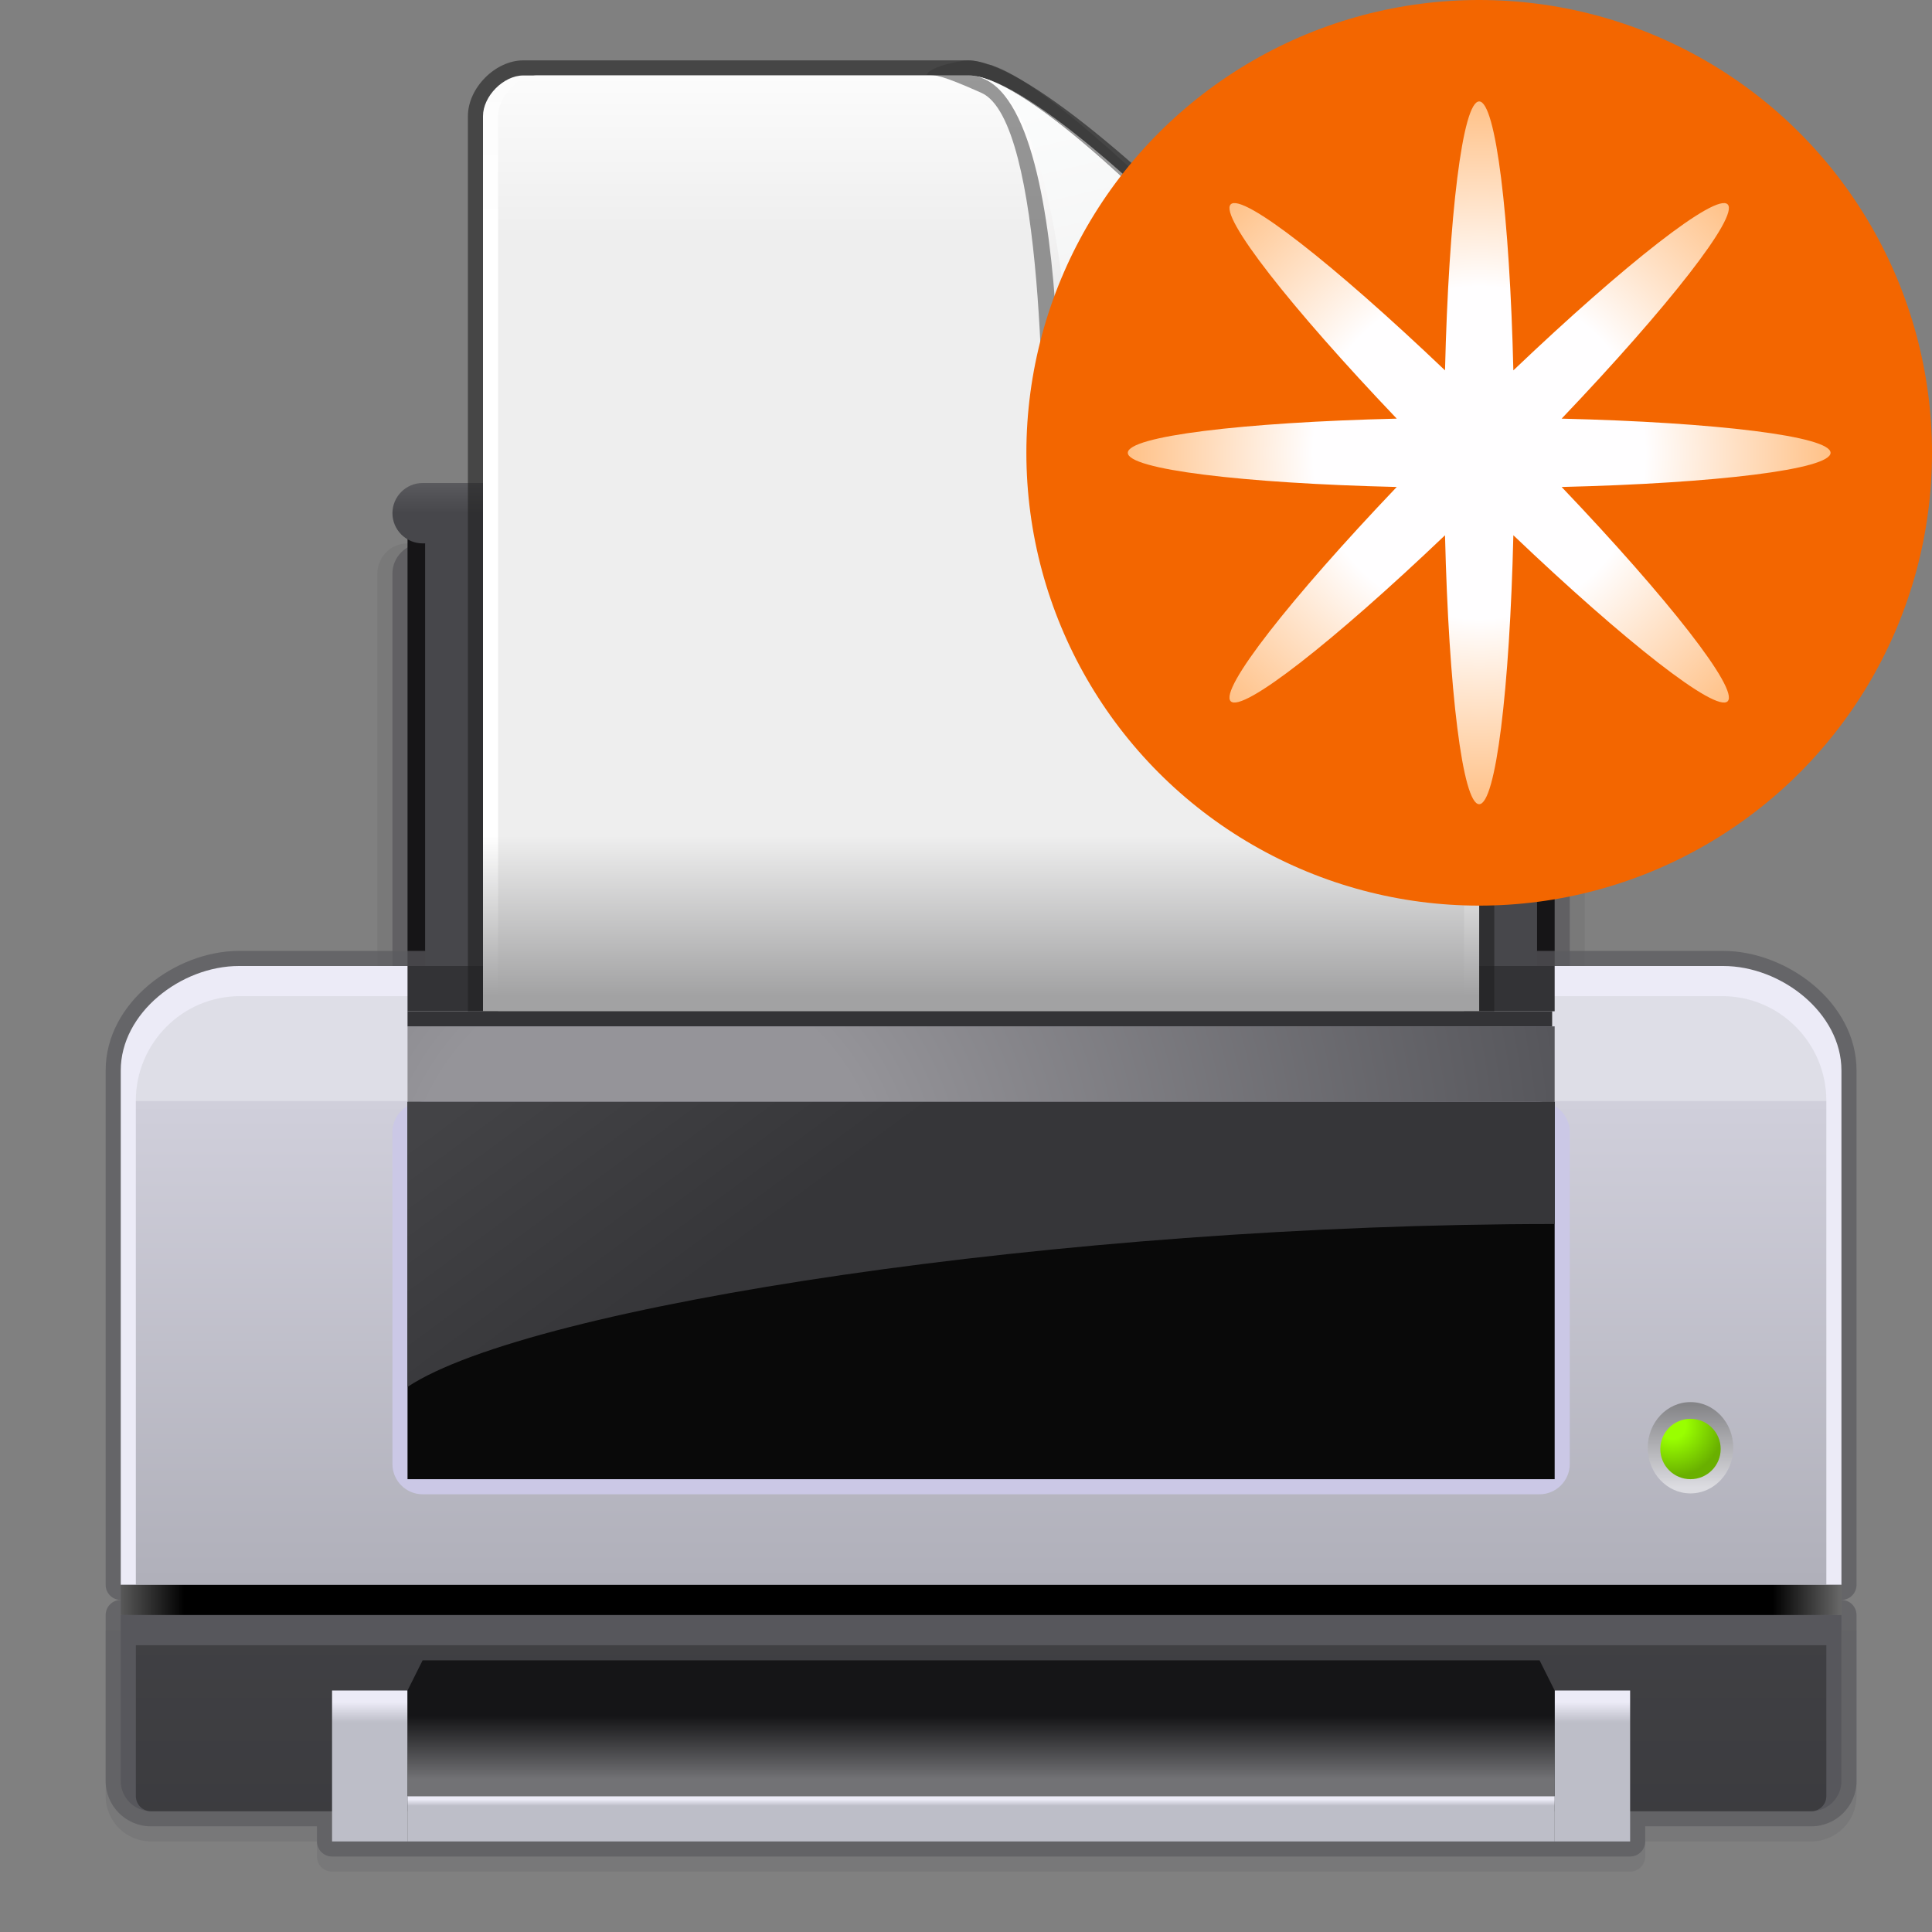 <?xml version="1.0" encoding="utf-8"?>
<!DOCTYPE svg PUBLIC "-//W3C//DTD SVG 1.1//EN" "http://www.w3.org/Graphics/SVG/1.1/DTD/svg11.dtd">
<svg  version="1.1" xmlns="http://www.w3.org/2000/svg" xmlns:xlink="http://www.w3.org/1999/xlink" width="128" height="128" viewBox="0 0 128 128"
	 style="overflow:visible;enable-background:new 0 0 128 128;" xml:space="preserve">
<rect x="0" y="0" width="128" height="128" fill="#808080" stroke="none"/>
<path style="opacity:0.7;fill:#5B5B5F;" d="M122,106H8c-0.553,0-1,0.447-1,1v11c0,1.654,1.346,3,3,3h11v1c0,0.553,0.447,1,1,1h86
	c0.553,0,1-0.447,1-1v-1h11c1.654,0,3-1.346,3-3v-11C123,106.447,122.553,106,122,106z"/>
<path style="opacity:0.2;fill:#5B5B5F;" d="M7,108v11c0,1.654,1.346,3,3,3h11v1c0,0.553,0.447,1,1,1h86c0.553,0,1-0.447,1-1v-1h11
	c1.654,0,3-1.346,3-3v-11H7z"/>
<path style="opacity:0.2;fill:#616063;" d="M105,38c0-1.1-0.9-2-2-2H27c-1.1,0-2,0.9-2,2v29h80V38z"/>
<path style="fill:#616063;" d="M104,38c0-1.1-0.9-2-2-2H28c-1.1,0-2,0.9-2,2v28c0,1.1,0.9,2,2,2h74c1.1,0,2-0.9,2-2V38z"/>
<rect x="27" y="34" style="fill:#161517;" width="76" height="34"/>
<path style="opacity:0.7;fill:#5B5B5F;" d="M15.834,63C11.664,63,7,66.387,7,70.92V105c0,0.553,0.447,1,1,1h114c0.553,0,1-0.447,1-1
	V70.92c0-4.533-4.664-7.92-8.834-7.92H15.834z"/>
<path style="fill:#ECEBF7;" d="M122,105V70.92c0-3.807-3.983-6.92-7.834-6.92H15.834C11.983,64,8,67.113,8,70.92V105H122z"/>
<linearGradient id="XMLID_19_" gradientUnits="userSpaceOnUse" x1="65" y1="66.387" x2="65" y2="104.697">
	<stop  offset="0.168" style="stop-color:#DEDEE7"/>
	<stop  offset="0.171" style="stop-color:#DCDCE5"/>
	<stop  offset="0.172" style="stop-color:#D6D5E0"/>
	<stop  offset="0.172" style="stop-color:#D0CFDB"/>
	<stop  offset="1" style="stop-color:#B0B0BA"/>
</linearGradient>
<path style="fill:url(#XMLID_19_);" d="M121,105V72.915c0-3.804-3.095-6.915-6.877-6.915H15.877C12.095,66,9,69.111,9,72.915V105
	H121z"/>
<radialGradient id="XMLID_20_" cx="42.75" cy="79.5" r="61.897" gradientUnits="userSpaceOnUse">
	<stop  offset="0.253" style="stop-color:#959499"/>
	<stop  offset="1" style="stop-color:#55555A"/>
</radialGradient>
<rect x="27" y="68" style="fill:url(#XMLID_20_);" width="76" height="5"/>
<path style="fill:#57575C;" d="M122,107v11c0,1.1-0.9,2-2,2H10c-1.1,0-2-0.9-2-2v-11H122z"/>
<linearGradient id="XMLID_21_" gradientUnits="userSpaceOnUse" x1="65" y1="88" x2="65" y2="139.833">
	<stop  offset="0" style="stop-color:#47474B"/>
	<stop  offset="1" style="stop-color:#353538"/>
</linearGradient>
<path style="fill:url(#XMLID_21_);" d="M9,109v10c0,0.551,0.449,1,1,1h110c0.551,0,1-0.449,1-1v-10H9z"/>
<path style="fill:#CBC8E6;" d="M104,97c0,1.1-0.9,2-2,2H28c-1.1,0-2-0.9-2-2V75c0-1.1,0.9-2,2-2h74c1.1,0,2,0.9,2,2V97z"/>
<rect x="27" y="73" style="fill:#090909;" width="76" height="25"/>
<linearGradient id="XMLID_22_" gradientUnits="userSpaceOnUse" x1="48.337" y1="59.855" x2="59.587" y2="75.105">
	<stop  offset="9.140800e-04" style="stop-color:#434346"/>
	<stop  offset="1" style="stop-color:#363639"/>
</linearGradient>
<path style="fill:url(#XMLID_22_);" d="M103,81.094c-32.571,0-67.857,5.395-76,10.791C27,78.396,27,73,27,73h76V81.094z"/>
<linearGradient id="XMLID_23_" gradientUnits="userSpaceOnUse" x1="112" y1="93.022" x2="112" y2="98.548">
	<stop  offset="0" style="stop-color:#848487"/>
	<stop  offset="1" style="stop-color:#DCDCE1"/>
</linearGradient>
<ellipse style="fill:url(#XMLID_23_);" cx="112" cy="95.917" rx="2.833" ry="3.025"/>
<radialGradient id="XMLID_24_" cx="137.024" cy="109.981" r="3.922" gradientTransform="matrix(0.921 0 0 0.927 -15.398 -7.53)" gradientUnits="userSpaceOnUse">
	<stop  offset="0.248" style="stop-color:#99FF00"/>
	<stop  offset="0.938" style="stop-color:#69B000"/>
</radialGradient>
<circle style="fill:url(#XMLID_24_);" cx="112" cy="96" r="2"/>
<linearGradient id="XMLID_25_" gradientUnits="userSpaceOnUse" x1="8" y1="106" x2="122" y2="106">
	<stop  offset="0" style="stop-color:#595959"/>
	<stop  offset="0.037" style="stop-color:#000000"/>
	<stop  offset="0.96" style="stop-color:#000000"/>
	<stop  offset="1" style="stop-color:#696969"/>
</linearGradient>
<rect x="8" y="105" style="fill:url(#XMLID_25_);" width="114" height="2"/>
<linearGradient id="XMLID_26_" gradientUnits="userSpaceOnUse" x1="105.5" y1="112" x2="105.5" y2="116">
	<stop  offset="0.192" style="stop-color:#ECEBF7"/>
	<stop  offset="0.53" style="stop-color:#BDBEC8"/>
</linearGradient>
<rect x="103" y="112" style="fill:url(#XMLID_26_);" width="5" height="10"/>
<linearGradient id="XMLID_27_" gradientUnits="userSpaceOnUse" x1="24.5" y1="112" x2="24.5" y2="116">
	<stop  offset="0.192" style="stop-color:#ECEBF7"/>
	<stop  offset="0.53" style="stop-color:#BDBEC8"/>
</linearGradient>
<rect x="22" y="112" style="fill:url(#XMLID_27_);" width="5" height="10"/>
<linearGradient id="XMLID_28_" gradientUnits="userSpaceOnUse" x1="65" y1="119" x2="65" y2="120.2">
	<stop  offset="0.192" style="stop-color:#ECEBF7"/>
	<stop  offset="0.53" style="stop-color:#BDBEC8"/>
</linearGradient>
<rect x="27" y="119" style="fill:url(#XMLID_28_);" width="76" height="3"/>
<linearGradient id="XMLID_29_" gradientUnits="userSpaceOnUse" x1="65" y1="117.875" x2="65" y2="110">
	<stop  offset="0" style="stop-color:#727275"/>
	<stop  offset="0.53" style="stop-color:#151517"/>
</linearGradient>
<polygon style="fill:url(#XMLID_29_);" points="103,112 103,119 27,119 27,112 28,110 102,110 "/>
<rect x="28.166" y="32" style="fill:#47474B;" width="73.668" height="32.057"/>
<rect x="27" y="64" style="fill:#333336;" width="76" height="3"/>
<linearGradient id="XMLID_30_" gradientUnits="userSpaceOnUse" x1="65.5" y1="31.867" x2="65.5" y2="35.867">
	<stop  offset="0.002" style="stop-color:#5B5B5F"/>
	<stop  offset="0.53" style="stop-color:#47474B"/>
</linearGradient>
<path style="fill:url(#XMLID_30_);" d="M105,34c0,1.1-0.9,2-2,2H28c-1.1,0-2-0.9-2-2l0,0c0-1.1,0.9-2,2-2h75
	C104.1,32,105,32.9,105,34L105,34z"/>
<path style="opacity:0.6;fill:#202020;" d="M34.666,4C32.816,4,31,5.83,31,7.694V67h68V39.504C99,34.306,71.325,4,64.135,4H34.666z"
	/>
<linearGradient id="XMLID_31_" gradientUnits="userSpaceOnUse" x1="65" y1="5" x2="65" y2="66">
	<stop  offset="0" style="stop-color:#FCFCFC"/>
	<stop  offset="0.174" style="stop-color:#FFFFFF"/>
	<stop  offset="0.826" style="stop-color:#FFFFFF"/>
	<stop  offset="1" style="stop-color:#A2A2A3"/>
</linearGradient>
<path style="fill:url(#XMLID_31_);" d="M98,67H32c0,0,0-57.985,0-59.306S33.359,5,34.666,5c0.994,0,21.469,0,29.469,0
	C71.167,5,98,35.326,98,39.504C98,44.895,98,67,98,67z"/>
<linearGradient id="XMLID_32_" gradientUnits="userSpaceOnUse" x1="65" y1="5" x2="65" y2="66">
	<stop  offset="0" style="stop-color:#FCFCFC"/>
	<stop  offset="0.174" style="stop-color:#EEEEEE"/>
	<stop  offset="0.826" style="stop-color:#EEEEEE"/>
	<stop  offset="1" style="stop-color:#A2A2A3"/>
</linearGradient>
<path style="fill:url(#XMLID_32_);" d="M97,67H33c0,0,0-57.985,0-59.306S34.317,5,35.583,5c0.964,0,20.859,0,28.61,0
	C71.006,5,97,35.326,97,39.504C97,44.895,97,67,97,67z"/>
<radialGradient id="XMLID_33_" cx="87" cy="30.87" r="15.596" gradientUnits="userSpaceOnUse">
	<stop  offset="0.213" style="stop-color:#8E8E8F"/>
	<stop  offset="0.927" style="stop-color:#EEEEEE"/>
</radialGradient>
<path style="fill:url(#XMLID_33_);" d="M97,37c0,7.18-2.82,13-10,13s-16-5.82-16-13s2.82-9,10-9S92,32,97,37z"/>
<path style="opacity:0.5;fill:#343434;" d="M61.415,4.962c0.547,0,0.947,0.002,3.616,1.194c4.182,1.891,4.103,22.225,4.103,26.673
	c0,0-0.001,0.127-0.001,0.128c0,0.52,0.399,0.958,0.918,1.001c5.973,0.497,23.318-0.847,26.406,4.027
	c1.199,1.608,1.365,2.858,1.918,2.858S99,40.056,99,39.504c0-0.796-0.257-1.574-0.766-2.428c-0.004-0.009-0.002-0.018-0.006-0.026
	c-0.014-0.028-0.038-0.065-0.053-0.094v-0.001c-2.305-4.699-25.79-30.381-32.354-32.589c-0.006-0.002-0.007-0.007-0.012-0.01
	c-0.007-0.003-0.015-0.001-0.021-0.004c-0.021-0.007-0.049-0.023-0.07-0.03c-0.094-0.03-0.187-0.042-0.279-0.044
	C65.01,4.133,64.578,4,64.135,4C63.627,4,61.473,4.458,61.415,4.962z"/>
<linearGradient id="XMLID_34_" gradientUnits="userSpaceOnUse" x1="69.14" y1="7.885" x2="81.39" y2="30.885">
	<stop  offset="0" style="stop-color:#FFFEFE"/>
	<stop  offset="1" style="stop-color:#CFD0D0"/>
</linearGradient>
<path style="fill:url(#XMLID_34_);" d="M98,39.504c0-8.053-27.867-6.542-27.867-6.542C70.003,35.628,71.632,5,64.135,5
	C71.168,5,98,36.814,98,39.504z"/>
<linearGradient id="XMLID_35_" gradientUnits="userSpaceOnUse" x1="76.569" y1="3.171" x2="82.944" y2="29.921">
	<stop  offset="0" style="stop-color:#FCFDFD"/>
	<stop  offset="1" style="stop-color:#EEEEEE"/>
</linearGradient>
<path style="fill:url(#XMLID_35_);" d="M98,39.504c0-8.053-26.75-8.066-26.75-8.066C71.225,34.104,71.524,5,64.135,5
	C71.168,5,98,36.814,98,39.504z"/>
<rect x="27" y="67" style="fill:#333336;" width="75.834" height="1"/>
<circle style="fill:#F36600;" cx="98" cy="30" r="30"/>
<radialGradient id="XMLID_36_" cx="98" cy="30" r="23.28" gradientUnits="userSpaceOnUse">
	<stop  offset="0.472" style="stop-color:#FFFEFF"/>
	<stop  offset="1" style="stop-color:#FFC187"/>
</radialGradient>
<path style="fill:url(#XMLID_36_);" d="M121.28,30c0-1.098-7.598-2.018-17.818-2.264c7.051-7.398,11.775-13.422,10.999-14.198
	c-0.775-0.776-6.799,3.95-14.197,11C100.018,14.317,99.098,6.72,98,6.72s-2.018,7.597-2.264,17.818
	c-7.398-7.05-13.422-11.775-14.197-11c-0.776,0.777,3.948,6.8,10.999,14.198C82.316,27.982,74.72,28.902,74.72,30
	s7.597,2.018,17.817,2.264c-7.05,7.398-11.774,13.422-10.998,14.198c0.775,0.776,6.799-3.95,14.197-11
	C95.982,45.683,96.902,53.28,98,53.28s2.018-7.597,2.264-17.818c7.398,7.05,13.422,11.775,14.197,11
	c0.776-0.777-3.948-6.8-10.998-14.198C113.683,32.018,121.28,31.098,121.28,30z"/>
</svg>
